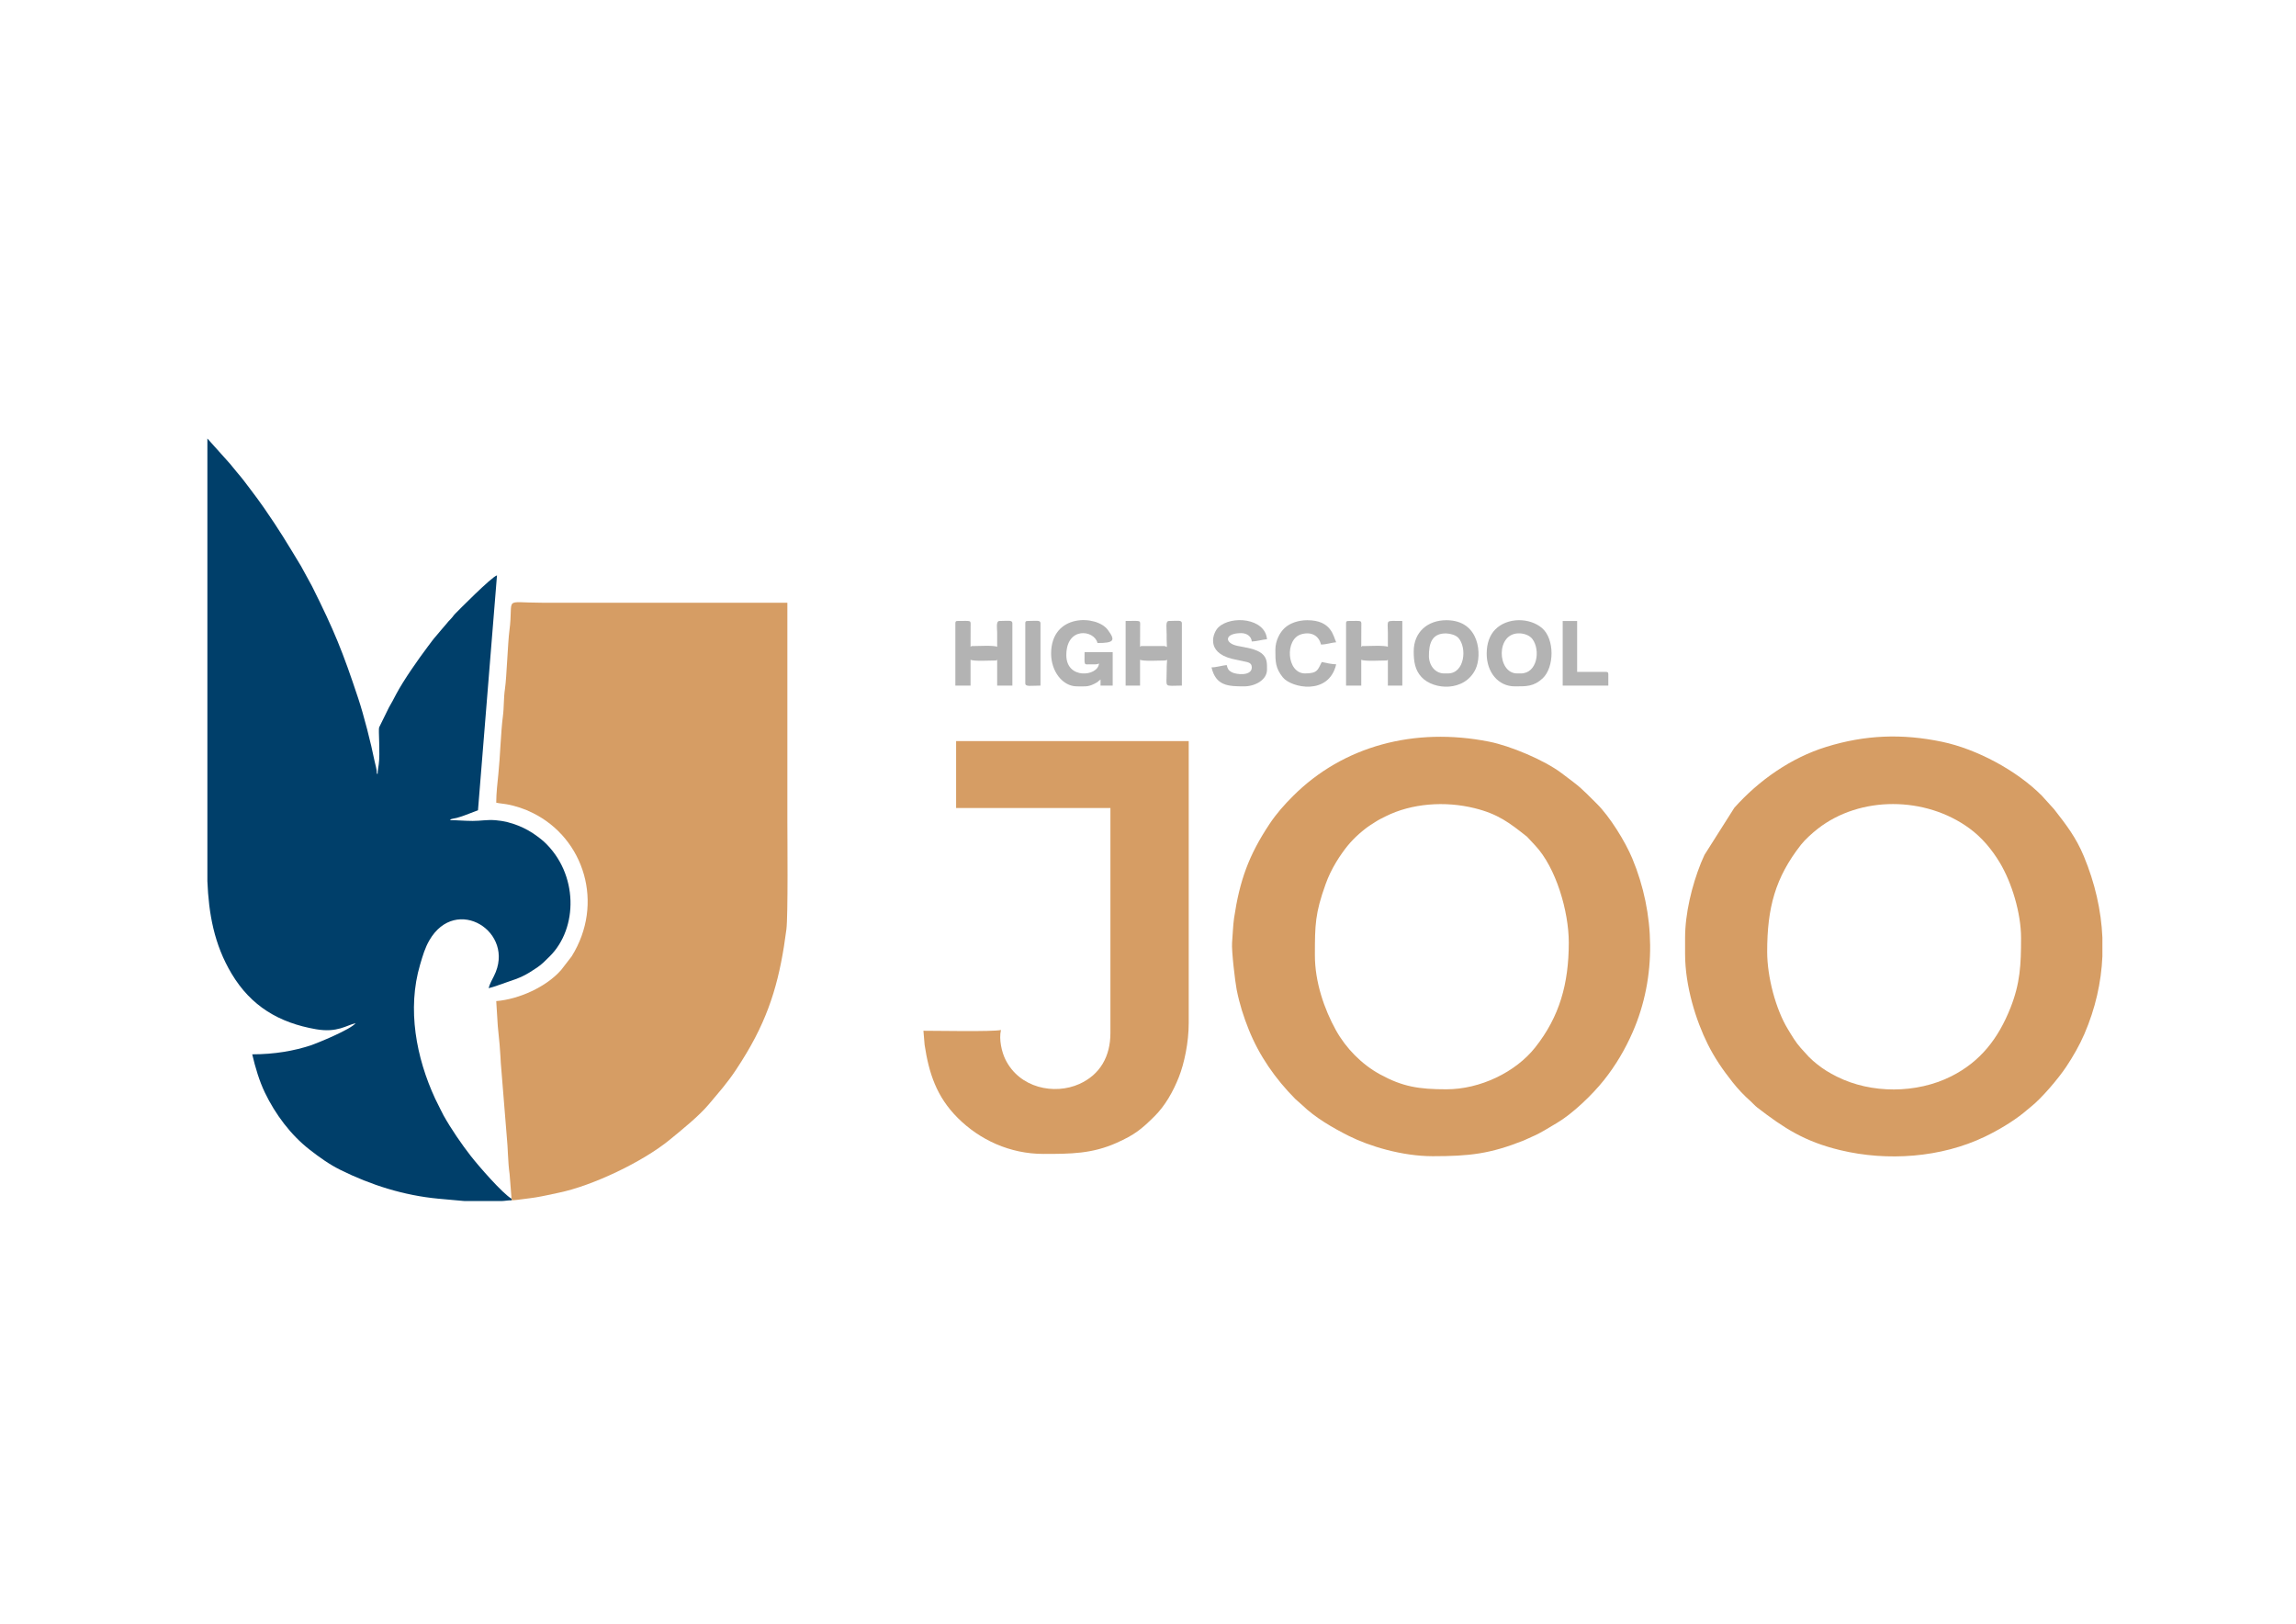 <?xml version="1.0" encoding="UTF-8"?> <svg xmlns="http://www.w3.org/2000/svg" xmlns:xlink="http://www.w3.org/1999/xlink" xmlns:xodm="http://www.corel.com/coreldraw/odm/2003" xml:space="preserve" width="297mm" height="210mm" version="1.1" style="shape-rendering:geometricPrecision; text-rendering:geometricPrecision; image-rendering:optimizeQuality; fill-rule:evenodd; clip-rule:evenodd" viewBox="0 0 29700 21000"> <defs> <style type="text/css"> .fil0 {fill:#003F6A} .fil2 {fill:#B3B3B3} .fil1 {fill:#D69D64} </style> </defs> <g id="Слой_x0020_1">  <g id="_105553204926112"> <path class="fil0" d="M4619.61 13223.03l-19.67 9.83 19.67 -9.83zm1867.74 2310.69l-474.46 0c-14.08,-0.7 -25.57,-1.57 -33.68,-2.68l-306.62 -27.7c-446.97,-41.45 -874.33,-176.76 -1269.38,-372.69 -144.78,-71.8 -271.19,-162.98 -397.52,-261.27 -244.41,-190.14 -445.01,-458.75 -579.25,-738.33 -71.17,-148.21 -123.16,-320.82 -163.76,-495.05 287.6,0 544.72,-45.22 758.45,-116.67 86.57,-28.94 520.69,-207.15 578.81,-286.47 -118.46,27.6 -236.78,126.22 -511.37,78.73 -479.25,-82.89 -840.81,-298.14 -1091.95,-717.28 -228.31,-381.04 -296.51,-779.22 -314.07,-1196.76l0 -898.19c0,-1609.29 0,-3218.59 0,-4827.88l292.79 326.67c32.72,37.53 56.27,71.3 88.49,108.16 64.83,74.13 122.05,151.14 181.99,230.99 59.93,79.86 112.8,149.69 170.24,232.91 200.55,290.52 286.89,435.59 477.82,751.26l142.43 260.73c289.15,578.68 395.16,841.38 596.94,1448.26 73.23,220.19 164.53,576.88 211.59,811.02 10.68,53.13 30.42,107.64 30.42,166.24l9.83 0c0,-35.84 8.4,-83.54 14.21,-123.45 20.19,-138.51 -6.62,-448.68 4.8,-476.53l126.58 -257.37c33.57,-55.13 62.36,-112.96 93.66,-171.82 98.77,-185.76 283.47,-448.01 412.51,-619.93 38.35,-51.09 70.67,-95.88 112.66,-142.99 21.53,-24.17 43.17,-50.32 62.9,-74.76 22.06,-27.3 38.7,-43.46 59.07,-68.76 25,-31.07 32.15,-38.78 60.19,-67.64 25.79,-26.55 31.98,-42.27 58.62,-69.19 27.95,-28.24 468.06,-475.08 538.54,-493.91l-245.82 3038.32 -178.24 67.58c-34.06,11.36 -62.3,22.39 -96.89,30.93 -17.59,4.34 -31.43,5.4 -49.03,9.96 -28.14,7.32 -20.11,2.36 -39.65,19.35 98.84,0 185.23,9.47 295.01,9.87 102.25,0.38 186.1,-17.87 294.46,-9.38 206.56,16.19 399.62,100.74 545.61,211.52 27.84,21.11 57.75,43.33 81.84,65.65 447.08,414.18 443.74,1119.16 73.67,1484.91 -53.49,52.87 -98.62,100.63 -161.6,143.21 -156.48,105.8 -213.54,130.85 -405.08,194.73 -72.76,24.26 -151.89,56.1 -222.44,72.53 11.74,-50.36 46.98,-114.02 68.86,-157.28 287.52,-568.36 -490.68,-1057.83 -835.5,-461.87 -56.41,97.49 -84.14,193.87 -119.52,313.13 -170.7,575.43 -50.74,1205.84 194.63,1735l71.63 144.69c13.88,23.9 21.94,45.27 36.62,71.55 94.87,169.87 232.15,370.89 351.45,523.67 109.51,140.26 408.32,482.2 528.46,554.78l2.41 19.66c-58.06,0 -80.7,8.33 -132.36,9.84zm-1867.74 -2310.69zm-19.67 9.83l19.67 -9.83z"></path> <path class="fil1" d="M6617.3 15504.22l2.41 19.66c38.63,-0.69 122.51,-12.07 156.27,-16.65 58.19,-7.89 105.98,-12.96 155.81,-21.19 105.08,-17.37 199.16,-40.18 294.31,-59.66 438.3,-89.82 1090.27,-400.57 1437.84,-686.03 152.57,-125.32 377.76,-305.67 505.32,-458.29 131.56,-157.39 236.47,-272.56 351.01,-445.45 50.21,-75.79 89.58,-138.23 136.81,-217.16 316.2,-528.49 438.04,-1000.96 515.35,-1598.68 22.65,-175.08 12.51,-1204.45 12.51,-1403.42 0,-940.67 0,-1881.33 0,-2822 -1058.66,0 -2117.32,0 -3175.98,0 -519.38,0 -359.42,-88.57 -420.1,366.51 -19.55,146.55 -35.79,603.83 -56.02,740.44 -20.13,135.9 -11.38,240.67 -28.04,365.26 -25.73,192.28 -35.5,527.81 -57.8,738.65 -11.66,110.23 -28,256.41 -28,375.15 39.56,9.22 86.53,12.4 128.05,19.44 122.04,20.73 239.69,61.35 347.24,114.9 664.79,330.98 926.13,1172.26 500.07,1853.81l-137.2 177.44c-190.32,216.02 -539.59,375.91 -838.16,400.76l20.24 323.89c7.41,96.59 24.26,219.17 28.84,315.32 3.04,63.97 9.04,98.08 9.86,157.29l77.25 955.19c15.92,148.02 14.53,336.01 36.64,484.5l25.47 320.32z"></path> <path class="fil1" d="M18709.92 14088.31c-359.33,0 -567.79,-34.11 -858.82,-193.28 -236.52,-129.37 -440.55,-337.27 -570.03,-570.57 -151.38,-272.78 -272.2,-625.26 -272.2,-966.72 0,-395.61 2.35,-543.73 138.78,-923.15 35.89,-99.85 80.37,-190.88 133.42,-279.55 29.84,-49.88 51.07,-81.21 81.69,-124.8 91.01,-129.48 178.83,-218.57 303.43,-316.02 41.04,-32.1 77.87,-53.1 123.44,-83.06 47.16,-31.01 84.74,-48.27 133.68,-72.81 338.25,-169.66 768.89,-199.7 1148.58,-106.32 307.59,75.65 454.83,190.33 681.78,370.33l104.31 112.01c269.91,286.74 435.02,852.5 435.02,1256.22 0,532.56 -119.58,958.03 -433.91,1355.65 -253.71,320.94 -712.08,542.07 -1149.17,542.07zm-176.98 865.28c478.38,0 742.34,-30.96 1174.37,-202.21 46.54,-18.44 74.83,-35.76 115.09,-52.06 97.52,-39.49 224.83,-121.48 316.43,-175.22 202.4,-118.73 458.21,-364.73 607.77,-552.49 152.01,-190.86 275.4,-398.24 375.21,-627.73 309.23,-710.96 289.2,-1529.56 -6.94,-2240.65 -91.73,-220.27 -291.99,-543.12 -460.43,-709.66 -228.71,-226.13 -189.12,-194.05 -452.69,-392.94 -227.11,-171.39 -666.18,-354.34 -938.67,-408.41 -968.98,-192.29 -1890.94,57.14 -2536.91,703.11 -114.08,114.08 -214.5,226.45 -305.32,363.3 -268.12,404.03 -384.83,728.53 -457.32,1214.24 -13.4,89.78 -17.57,219.93 -25.94,318.24 -8.74,102.91 40.4,513.41 59.31,608.29 38.25,191.79 90.21,351.01 155.1,513.53 136.73,342.36 346.85,641.64 603.65,900.77l88.63 78.52c166.55,162.15 395.98,294.71 603.77,399.16 265.95,133.71 690.5,262.21 1084.89,262.21z"></path> <path class="fil1" d="M22859.34 12308.58c0,-569.03 104.88,-957.62 436.75,-1382.31 53,-67.83 147.37,-152.44 216.36,-206.44 549.83,-430.38 1395.53,-422.68 1963.95,-5.69 160.97,118.08 290.29,273.11 392.35,443.43 153.44,256.07 274.73,648.9 274.73,974.02 0,344.13 -10.93,585.66 -137.53,904.74 -156.26,393.84 -387.41,694.53 -767.08,884.83 -447.2,224.14 -1032.15,226.39 -1478.18,3.27 -96.42,-48.23 -174.61,-95.97 -253.73,-159.24 -43.67,-34.92 -69.35,-57.26 -109.28,-97.23l-103.17 -113.15c-66.42,-74.17 -114.98,-158.09 -167.9,-245.07 -155.45,-255.53 -267.27,-672.5 -267.27,-1001.16zm4336.25 -183.29l0 244.73c-14.83,337.68 -91.19,674.29 -233.11,1003.38 -63.99,148.38 -149.13,295.16 -234.93,423.86 -100.05,150.11 -317.68,408.73 -461.88,521.39 -32.91,25.72 -59.39,50.31 -91.34,75.82 -144.76,115.63 -327.69,224.42 -499.41,306.87 -564.51,271.04 -1260.29,321 -1871.76,173.72 -459.88,-110.78 -725.47,-284.11 -1071.66,-550.74 -35.19,-27.11 -52.89,-51.83 -86.09,-81.08 -84.41,-74.32 -162.65,-157.06 -234.22,-247.58 -126.07,-159.44 -231.12,-311.21 -322.12,-493.99 -150.73,-302.74 -291.66,-749 -291.66,-1163.59l0 -206.49c0,-320.08 88.48,-677.44 203.65,-966.45 17.2,-43.14 30.82,-68.48 47.84,-109.48l385.27 -607.83c316.88,-355.42 733.57,-647.07 1188.49,-787.89 505.39,-156.45 982.49,-173.93 1499.03,-66.02 449.17,93.84 966.47,371.39 1289.88,696.35l158.91 175.4c153.1,195.93 282.99,362.43 384.98,608.12 143.25,345.07 224.8,698.03 240.13,1051.5z"></path> <path class="fil1" d="M12367.8 10450.2l1996.06 0 0 2910.48c0,302.53 -133.84,538.63 -402.71,659.24 -320.81,143.9 -775.63,54.38 -957.66,-321.47 -44.44,-91.77 -84.02,-254.89 -55.55,-377.09 -103.07,24 -837.85,9.82 -1002.94,9.82l15.18 181.49c55.78,367.89 153.71,671.68 429.75,946.83 283.89,282.96 673.24,464.59 1108.64,464.59 351.95,0 629.28,-1.32 947.35,-144.09 227.61,-102.17 315.19,-171.08 485.8,-340.15 141.85,-140.57 243.53,-323.05 317.21,-508.74 70.45,-177.56 127.7,-450.38 127.7,-698.25l0 -3647.95 -3008.83 0 0 865.29z"></path> <path class="fil2" d="M13596.9 8454.15c0,227.41 147.01,422.81 334.32,422.81 93.66,0 139.44,8.64 216.68,-29.13 71.94,-35.18 48.83,-33.05 88.13,-59.37l0 78.66 157.32 0 0 -432.64 -363.81 0c0,176.74 -14.53,158.85 78.16,157.97 45.07,-0.43 77.45,4.49 108.66,-10.48 -13.97,167.82 -422.81,209.07 -422.81,-108.16 0,-374.26 363.35,-328.14 403.15,-157.32 216.58,0 236.14,-32.69 132.35,-171.69 -142.93,-191.43 -732.15,-214.79 -732.15,309.35z"></path> <path class="fil2" d="M19673.54 8709.79l-49.17 0c-260.07,0 -281.92,-534.45 37.36,-518.25 64.53,3.27 128.64,29.88 161.23,73.86 106.81,144.18 61.84,444.39 -149.42,444.39zm-442.47 -255.64c0,237.11 146.69,422.81 363.8,422.81 147.39,0 244.36,3.75 359.32,-102.83 153.02,-141.88 158.28,-510.35 -7.9,-651.73 -159.66,-135.86 -448.14,-140.19 -604.9,19.26 -68.99,70.19 -110.32,176.62 -110.32,312.49z"></path> <path class="fil2" d="M18483.78 8483.64c0,-143.62 27.52,-296.22 225.01,-291.23 54.37,1.37 124.16,22.29 156.02,57.69 114.57,127.28 82.51,459.69 -135.21,459.69l-49.17 0c-117.32,0 -196.65,-106.91 -196.65,-226.15zm-196.66 -58.99c0,131.09 16.73,241.91 100.59,332.05 158.71,170.57 558.59,192.62 699.44,-102.32 84.6,-177.14 58.73,-632.87 -377.23,-632.87 -247.52,0 -422.8,157.14 -422.8,403.14z"></path> <path class="fil2" d="M12357.98 8060.83l0 806.29 196.65 0 0 -334.32c38.89,21.86 255.93,9.84 314.64,9.84 37.6,0 3.58,3.02 29.5,-9.84l0 334.32 196.66 0 0 -806.29c0,-45.35 -55.28,-29.5 -167.16,-29.5 -48,0 -29.53,101.56 -29.5,147.5 0.05,62.27 0,124.55 0,186.82 -38.89,-21.84 -255.92,-9.84 -314.64,-9.84 -37.59,0 -3.58,-3.02 -29.5,9.84l0.85 -266.33c0.64,-82.48 14.1,-67.99 -168,-67.99 -22.66,0 -29.5,6.84 -29.5,29.5z"></path> <path class="fil2" d="M17412 8060.83l0 806.29 196.66 0 0 -334.32c38.89,21.86 255.93,9.84 314.65,9.84 37.59,0 3.58,3.02 29.5,-9.84l0 334.32 186.82 0 0 -835.79c-225.38,0 -186.95,-23.79 -186.82,147.5 0.04,62.27 0,124.55 0,186.82 -38.9,-21.84 -255.94,-9.84 -314.66,-9.84 -37.59,0 -3.57,-3.02 -29.49,9.84l0.85 -266.33c0.64,-82.48 14.1,-67.99 -168.01,-67.99 -22.66,0 -29.5,6.84 -29.5,29.5z"></path> <path class="fil2" d="M14560.51 8867.12l186.82 0 0 -334.32c38.9,21.86 255.93,9.84 314.65,9.84 54.38,0 29.32,-57.67 29.49,137.65 0.21,225.01 -43.19,186.83 196.67,186.83l0 -806.29c0,-45.35 -55.28,-29.5 -167.17,-29.5 -47.47,0 -29.45,86.47 -29.5,176.99 -0.01,36.32 -1.08,72.85 1.42,109.02 5.69,82.41 -1.93,38.47 -30.91,38.47l-285.15 0c-37.59,0 -3.58,-3.02 -29.5,9.84l0.85 -266.33c0.65,-83.78 15.77,-67.99 -187.67,-67.99l0 835.79z"></path> <path class="fil2" d="M16192.74 8631.13c0,115.04 -198.83,95.59 -259.52,62.88 -42.37,-22.84 -53.69,-44.04 -64.96,-92.37 -62.74,5.22 -130.22,29.49 -196.65,29.49 56.15,241.03 217.72,245.83 422.81,245.83 138.25,0 294.98,-81.51 294.98,-216.33 0,-78.21 4.82,-149.25 -66.9,-208.41 -75.59,-62.33 -215.76,-78.49 -314.25,-98.73 -174.61,-35.9 -170.26,-164.83 46.84,-164.83 72.77,0 132.05,40.83 137.65,108.16 59.01,-1.31 135.85,-24.44 196.66,-29.5 -22.77,-273.64 -460.35,-311.29 -627.25,-155.27 -70.64,66.03 -172.96,323.47 176.78,409.08 49.88,12.22 98.05,19.86 145.83,31.17 52.7,12.48 107.98,15.26 107.98,78.83z"></path> <path class="fil2" d="M16497.56 8404.99c0,150.85 -0.52,235.09 96.62,355.68 108.79,135.03 594.49,241.11 690,-168.87 -49.12,0 -142.98,-19.28 -186.82,-29.5 -50.97,96.34 -47.96,147.49 -216.32,147.49 -238.32,0 -267,-446.43 -45.24,-507.49 131.68,-36.26 225.85,22.79 251.72,133.85 66.43,0 133.91,-24.27 196.66,-29.5 -38.15,-79.51 -59.63,-285.14 -373.64,-285.14 -122.49,0 -228.09,40.55 -292.79,100.53 -62.85,58.26 -120.19,164.16 -120.19,282.95z"></path> <path class="fil2" d="M20214.34 8867.12l589.97 0 0 -147.49c0,-22.66 -6.86,-29.5 -29.5,-29.5l-373.65 0 0 -658.8 -186.82 0 0 835.79z"></path> <path class="fil2" d="M13262.59 8060.83l0 776.79c0,47.73 71.54,29.5 196.65,29.5l0 -806.29c0,-45.35 -55.27,-29.5 -167.16,-29.5 -22.65,0 -29.49,6.84 -29.49,29.5z"></path> </g> </g> </svg> 